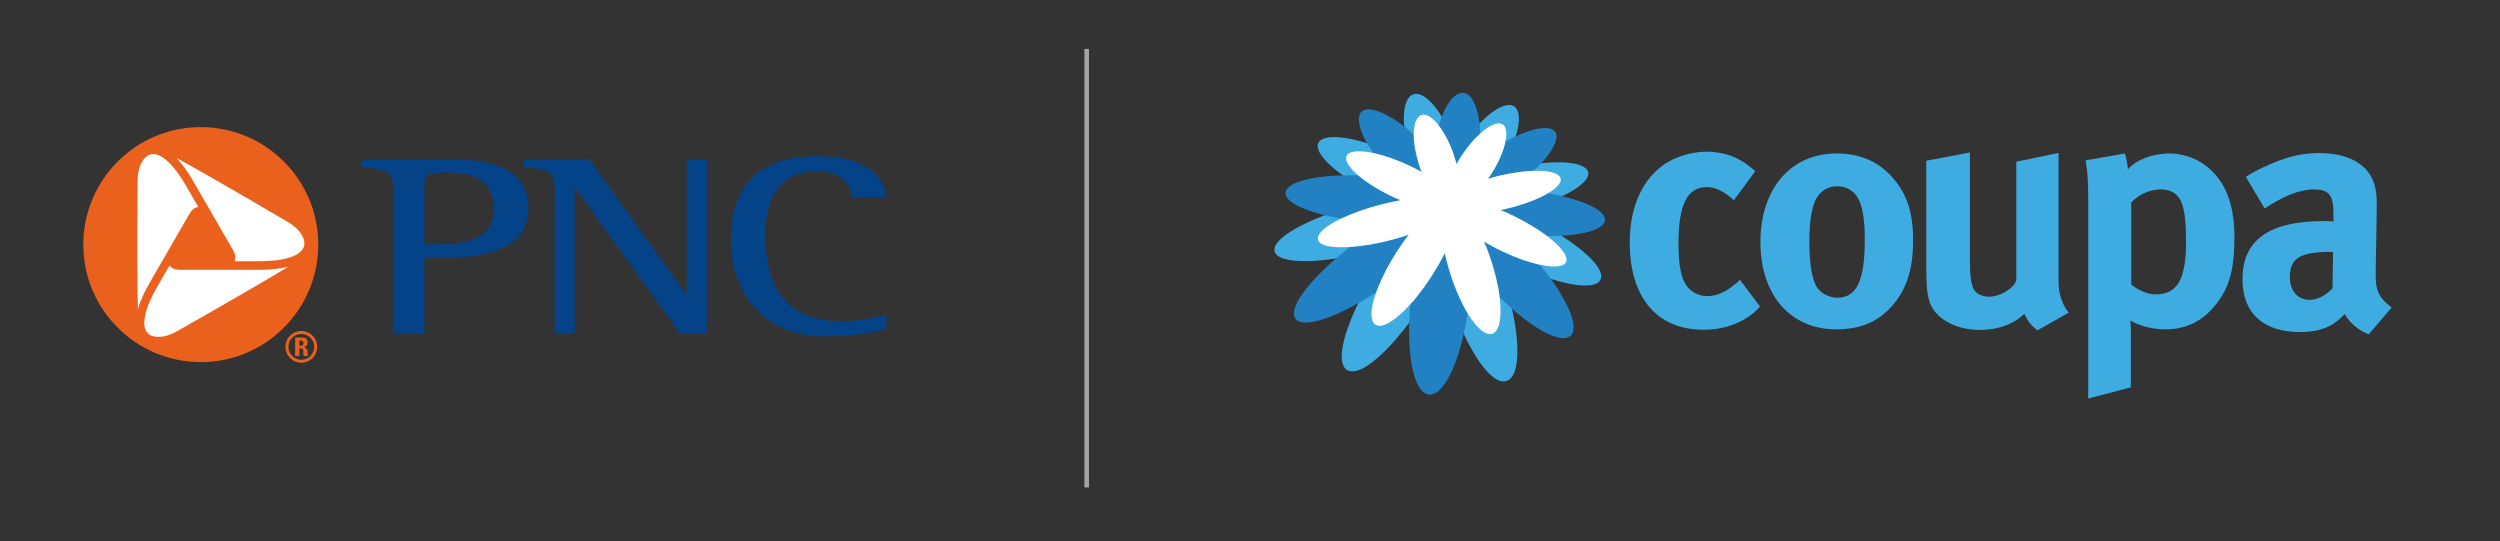 <svg height="118" viewBox="0 0 545 118" width="545" xmlns="http://www.w3.org/2000/svg"><rect x="0" y="0" width="545" height="118" fill="#333333" stroke="none"/><path d="m43.77 29.566c-13.123 0-23.76 10.637-23.76 23.759s10.637 23.758 23.76 23.758 23.758-10.638 23.758-23.758c0-13.119-10.637-23.759-23.758-23.759z" fill="#fff"/><path d="m65.261 74.253h.408c.288 0 .474.149.474.531s-.111.591-.474.591h-.408v-1.123m0 1.689h.231c.706 0 .632.412.632.884s0 .538.121.78h.892c-.084-.168-.103-.919-.103-1.179s-.594-.77-.789-.781v-.02c.595-.089.808-.472.808-.985 0-.686-.4-1.055-1.021-1.055h-1.683v4.022s.912 0 .912 0v-1.664s0-.001 0-.001zm.436-3.789c-1.923 0-3.464 1.533-3.464 3.457s1.541 3.475 3.464 3.475c1.913 0 3.447-1.551 3.447-3.475s-1.534-3.457-3.447-3.457zm0 6.281c-1.562 0-2.815-1.272-2.815-2.824s1.253-2.805 2.815-2.805c1.534 0 2.797 1.254 2.797 2.805s-1.263 2.824-2.797 2.824z" fill="#ea601d"/><path d="m56.446 56.953h-5.289c.27-.74.155-1.555-.347-2.423l-8.622-14.931c-1.258-2.177-2.516-3.912-3.755-5.197.027.015.048.027.074.041 3.452 1.892 10.343 5.779 23.556 13.54l.757.443c2.438 1.418 3.893 3.614 3.46 5.221-.565 2.099-4.149 3.304-9.834 3.304m-17.213 14.892-.749.426c-2.445 1.403-5.074 1.566-6.249.386-1.537-1.541-.786-5.248 2.054-10.168l2.644-4.581c.507.601 1.267.909 2.271.909h17.243c2.514 0 4.645-.219 6.376-.655-.025.015-.045.029-.07.045-3.371 2.045-10.188 6.076-23.518 13.639h-.001zm-9.236-31.706.006-.864c.009-2.82 1.183-5.178 2.791-5.607 2.103-.562 4.938 1.942 7.78 6.864l2.642 4.574c-.77.135-1.416.644-1.92 1.519l-8.622 14.931c-1.257 2.177-2.131 4.137-2.621 5.849 0-.031-.003-.054-.003-.083-.088-3.944-.168-11.859-.054-27.183zm13.773-12.426c-14.146 0-25.614 11.468-25.614 25.613s11.468 25.613 25.614 25.613 25.613-11.469 25.613-25.613-11.468-25.613-25.613-25.613z" fill="#ea601d"/><path d="m95.97 34.66h-17.173v1.669s.338.041.338.041c5.979.724 6.588 1.51 6.588 4.56v31.777s6.804 0 6.804 0v-16.521h2.745c6.467 0 19.924 0 19.924-10.736 0-10.79-12.509-10.79-19.229-10.79zm-.836 18.596h-2.606v-12.331c0-2.894 0-3.339 5.527-3.339 6.21 0 9.629 2.792 9.629 7.863 0 6.88-6.342 7.807-12.55 7.807z" fill="#044388"/><path d="m153.701 34.662h-4v29.656c-1.056-1.471-21.287-29.656-21.287-29.656h-14.442v1.662l.334.046c5.844.76 6.59 1.018 6.59 5.217v31.118s4.384 0 4.384 0v-31.894c1.062 1.476 22.947 31.895 22.947 31.895h5.857v-38.044h-.384z" fill="#044388"/><path d="m159.303 52.437c0 10.388 6.337 20.869 20.498 20.869 6.723 0 10.039-.74 13.112-1.564l.285-.078v-3.121l-.521.14c-3.267.877-6.481 1.361-9.047 1.361-11.315 0-16.814-6.23-16.814-19.048 0-8.565 4.073-13.676 10.896-13.676 4.575 0 7.26 1.796 7.981 5.338l.061.307h7.497l-.055-.432c-.255-1.988-2.092-8.474-15.065-8.474-12.494 0-18.827 6.183-18.827 18.377h-.001z" fill="#044388"/><path d="m380.344 69.57c-2.57 1.499-5.484 2.313-8.997 2.313-10.153 0-16.066-7.069-16.066-19.022 0-8.483 3.256-14.095 7.54-17.051 2.442-1.671 6.041-2.742 9.125-2.742 2.442 0 5.098.557 7.112 1.671 1.371.728 2.014 1.242 3.599 2.57l-4.67 6.341c-1.928-1.799-4.027-2.87-5.826-2.87-4.327 0-6.255 3.727-6.255 12.381 0 4.841.643 7.711 1.885 9.297 1.028 1.285 2.656 2.099 4.327 2.099 2.228 0 4.241-.943 6.64-3.042l.557-.514 4.37 5.826c-1.371 1.457-2.056 1.971-3.342 2.742z" fill="#3eace0"/><path d="m412.475 66.7c-2.828 3.17-6.469 5.098-12.167 5.098-10.025 0-16.537-7.497-16.537-19.064s6.64-19.279 16.537-19.279c5.269 0 9.339 1.799 12.51 5.527 2.956 3.47 4.241 7.497 4.241 13.452 0 6.341-1.457 10.668-4.584 14.266zm-7.883-24.163c-.943-1.242-2.442-1.928-4.156-1.928-2.313 0-4.156 1.457-4.97 3.727-.643 1.928-1.028 4.541-1.028 8.226 0 4.241.428 7.412 1.242 9.297.857 2.014 3.042 3.042 4.884 3.042 4.156 0 5.955-3.727 5.955-12.467.043-5.012-.6-8.268-1.928-9.896z" fill="#3eace0"/><path d="m444.178 72.012c-1.242-.857-2.228-2.099-2.87-3.599-2.356 2.313-5.826 3.513-9.725 3.513-5.184 0-9.639-2.442-10.882-5.955-.557-1.671-.771-3.599-.771-7.326v-23.606s9.511-1.799 9.511-1.799v23.691c0 3.299.3 5.055.771 6.041.514 1.028 1.928 1.714 3.384 1.714 2.356 0 5.269-1.714 5.955-3.513v-25.919l9.211-1.928v28.147c0 2.442.771 4.97 2.228 6.683z" fill="#3eace0"/><path d="m481.964 67.643c-2.528 2.656-5.826 4.156-9.854 4.156-2.87 0-5.612-.728-7.711-1.928.129.857.129 1.928.129 3.042v11.524l-9.297 2.442v-42.627c0-4.841-.086-6.169-.557-9.297l8.568-1.499c.343 1.285.557 2.313.643 3.47 1.671-2.014 5.312-3.47 9.082-3.47 2.57 0 5.269.857 7.283 2.228 3.941 2.656 6.855 7.412 6.855 15.894 0 7.926-1.328 11.953-5.141 16.066zm-6.298-23.263c-.728-2.014-2.228-3.085-4.627-3.085-2.356 0-4.67 1.028-6.426 2.828v17.908c1.285 1.071 3.384 2.142 5.312 2.142 4.755 0 6.64-3.256 6.64-11.653 0-3.513-.257-6.341-.9-8.14z" fill="#3eace0"/><path d="m516.366 72.912c-2.228-.943-4.241-2.57-5.184-4.456-.728.728-1.499 1.457-2.228 1.928-1.799 1.285-4.37 2.014-7.412 2.014-8.226 0-12.681-4.156-12.681-11.524 0-8.654 5.955-12.681 17.693-12.681.728 0 1.371 0 2.142.086v-1.499c0-4.113-.771-5.484-4.327-5.484-3.085 0-6.683 1.499-10.668 4.156l-4.113-6.897c1.928-1.242 3.384-1.928 5.955-3.042 3.599-1.499 6.683-2.142 10.068-2.142 6.169 0 10.453 2.313 11.867 6.426.514 1.499.728 2.656.643 6.64l-.214 12.381c-.086 4.027.214 5.741 3.47 8.226l-5.012 5.869zm-8.183-17.993c-6.683 0-8.997 1.242-8.997 5.612 0 2.87 1.799 4.841 4.241 4.841 1.799 0 3.599-.943 5.055-2.528l.129-7.926h-.428z" fill="#3eace0"/><path d="m345.043 52.562c2.399-.428 4.627-1.242 5.741-2.57.643-.771.943-1.714.771-2.613-.386-2.356-3.342-4.027-6.598-5.141 1.328-.943 2.313-1.971 2.785-3.085.386-.985.343-2.014-.171-2.87-1.028-1.756-3.684-2.613-7.926-2.613.814-1.328 1.414-2.699 1.371-3.984-.043-1.028-.428-1.928-1.2-2.57-.728-.6-1.756-.943-3.042-.943-1.114 0-2.485.257-3.984.728.129-1.2.043-2.271-.257-3.127-.471-1.371-1.371-2.014-2.014-2.313-.471-.214-.985-.3-1.499-.3-1.542 0-3.427.9-5.355 2.442-.857-2.999-2.399-4.884-4.413-5.098-.129 0-.257-.043-.386-.043-1.756 0-3.427 1.285-4.798 3.556-1.628-2.014-3.47-3.299-5.312-3.299-.214 0-.386 0-.557.043-.728.129-1.799.514-2.613 1.799-.6.943-.985 2.228-1.114 3.727-2.356-1.414-4.456-2.228-6.126-2.228-.728 0-1.328.129-1.885.428-.943.471-1.542 1.242-1.842 2.313-.3 1.157-.086 2.485.343 3.813-1.499-.3-2.87-.471-4.07-.471-1.971 0-3.384.428-4.284 1.328-.771.771-1.114 1.799-.943 2.913.214 1.414 1.242 2.913 2.742 4.37-4.113.428-8.525 1.499-9.639 4.07-.386.9-.343 1.928.171 2.828.814 1.457 2.699 2.613 4.884 3.47-4.284 2.185-7.669 4.713-7.626 7.412.043 1.885 1.542 4.113 8.397 4.113.557 0 1.157 0 1.756-.043-3.813 3.856-7.326 8.611-5.484 11.653.514.814 1.542 1.799 3.813 1.799 2.014 0 4.841-.814 8.054-2.313-1.457 3.77-2.228 7.24-1.714 9.596.343 1.585 1.2 2.399 1.842 2.785.6.343 1.285.557 2.014.557 2.956 0 6.812-3.042 10.625-7.369.257 4.584 1.157 8.74 2.999 10.882 1.071 1.2 2.185 1.499 2.999 1.542h.171c3.813 0 6.341-5.269 7.926-10.325 2.57 4.456 5.484 7.497 8.268 7.497.514 0 .985-.086 1.457-.3 3.299-1.371 3.727-6.897 2.87-13.024 3.384 2.485 6.426 3.856 8.568 3.856 1.585 0 2.528-.685 2.999-1.285 2.056-2.399.386-6.726-1.885-10.582 1.414.257 2.699.428 3.813.428 3.513 0 4.67-1.499 5.012-2.742.814-2.656-1.971-5.826-5.655-8.697z" fill="none"/><path d="m333.733 47.721c-1.242-.6-2.442-1.114-3.642-1.628 1.2-.257 2.399-.514 3.599-.857 8.354-2.313 13.666-5.912 12.381-8.097-1.242-2.142-8.311-2.356-16.28-.471-1.157.257-2.271.557-3.342.9.557-.814 1.114-1.671 1.585-2.57 3.384-5.912 3.984-10.967 1.799-11.953-2.185-.943-6.726 2.356-10.539 7.926-.557.814-1.114 1.671-1.585 2.528-.257-.9-.557-1.842-.9-2.785-2.313-6.298-5.955-10.625-8.397-10.239-2.485.386-3.17 5.569-1.328 12.21.3.985.6 1.928.943 2.87-.985-.557-2.014-1.114-3.127-1.628-7.711-3.684-15.252-5.098-17.179-3.213-2.014 1.971 2.699 6.855 10.882 10.967 1.157.6 2.313 1.114 3.47 1.628-1.328.257-2.742.514-4.198.857-10.839 2.57-20.135 7.197-20.05 10.325.086 3.256 10.325 3.213 21.978.043 1.542-.428 3.042-.9 4.413-1.371-.9 1.157-1.799 2.356-2.699 3.684-7.112 10.368-11.182 21.806-7.84 23.82 3.384 2.056 12.21-6.897 18.593-18.079.814-1.414 1.542-2.785 2.142-4.113.3 1.414.643 2.87 1.071 4.37 3.299 11.867 9.425 21.678 13.109 20.135 3.556-1.499 2.613-12.895-1.414-23.905-.514-1.414-1.071-2.742-1.628-3.984 1.2.728 2.442 1.414 3.77 2.056 9.811 4.97 18.807 6.598 19.664 3.599.943-2.785-6.126-8.654-15.252-13.024z" fill="#3eace0"/><g fill="#2281c2"><path d="m307.171 51.191c-1.071.343-2.185.685-3.342.985-3.47.943-6.769 1.499-9.511 1.671-7.969 6.169-13.538 12.895-11.996 15.509 1.542 2.57 9.339-.214 17.736-5.698 1.071-2.913 2.828-6.341 5.098-9.725.685-.985 1.328-1.885 2.014-2.742z"/><path d="m305.329 43.609c-.9-.386-1.799-.814-2.742-1.242-2.656-1.328-4.841-2.742-6.426-4.113-8.097-.257-14.823 1.028-15.808 3.299s4.198 4.755 12.038 6.083c2.613-1.242 6.041-2.442 9.725-3.342 1.114-.257 2.185-.471 3.213-.685z"/><path d="m309.827 37.525c-.3-.771-.557-1.542-.771-2.313-.643-2.228-.943-4.284-.943-5.998-4.498-3.941-8.954-6.126-10.882-5.141-1.928.943-1.028 4.755 2.185 9.297 2.313.514 5.098 1.457 7.926 2.828.857.428 1.714.857 2.485 1.328z"/><path d="m324.393 39.024c.857-.257 1.756-.514 2.656-.728 2.613-.643 5.141-.985 7.24-1.028 4.241-3.899 6.041-7.497 4.456-8.825-1.499-1.242-5.741-.257-10.539 2.399-.343 1.714-1.2 3.856-2.485 6.126-.428.728-.9 1.414-1.328 2.056z"/><path d="m314.968 55.219c-.471.985-1.028 1.971-1.628 2.999-1.842 3.127-3.899 5.998-5.912 8.183-.9 10.453.643 19.45 4.198 19.621 3.384.171 6.812-7.883 8.311-17.693-1.585-2.57-3.085-6.083-4.156-9.896-.343-1.114-.6-2.185-.814-3.213z"/><path d="m317.453 35.811c.386-.685.814-1.371 1.242-2.056 1.285-1.928 2.699-3.513 3.984-4.67-.129-5.012-1.585-8.611-3.642-8.825-1.971-.214-4.156 2.699-5.441 7.326 1.114 1.499 2.228 3.556 3.085 5.998.343.728.6 1.499.771 2.228z"/><path d="m349.884 47.678c-.343-2.142-5.527-4.327-12.381-5.527-1.799 1.071-4.413 2.142-7.54 2.999-.943.257-1.928.471-2.87.685.9.386 1.885.771 2.828 1.242 2.828 1.371 5.312 2.87 7.283 4.37 7.669.086 13.067-1.457 12.681-3.77z"/><path d="m323.494 52.691c.428.943.814 1.928 1.2 2.999 1.114 3.17 1.885 6.341 2.228 9.082 6.812 6.769 13.624 10.582 15.594 8.268 1.842-2.142-1.328-8.654-6.812-15.294-2.613-.557-5.912-1.756-9.297-3.47-1.071-.514-2.014-1.028-2.913-1.585z"/></g><path d="m337.203 51.406c-1.971-1.499-4.498-2.999-7.283-4.37-.943-.471-1.885-.9-2.828-1.242.943-.171 1.885-.428 2.87-.685 3.127-.857 5.741-1.928 7.54-2.999 2.099-1.242 3.127-2.528 2.613-3.47-.557-1.028-2.785-1.499-5.826-1.414-2.099.086-4.584.428-7.24 1.028-.943.214-1.799.471-2.656.728.471-.643.9-1.371 1.328-2.056 1.328-2.271 2.142-4.413 2.485-6.126.386-1.971.129-3.384-.814-3.77-1.028-.471-2.785.343-4.627 2.014-1.328 1.157-2.699 2.785-3.984 4.67-.471.685-.9 1.371-1.242 2.056-.214-.728-.428-1.499-.685-2.271-.857-2.442-1.971-4.498-3.085-5.998-1.285-1.714-2.656-2.699-3.727-2.485-1.157.214-1.799 1.799-1.842 4.156 0 1.671.3 3.727.943 5.998.214.814.471 1.585.771 2.313-.771-.428-1.628-.9-2.485-1.285-2.828-1.371-5.612-2.313-7.926-2.828-2.828-.6-4.97-.514-5.741.3-.857.943.129 2.699 2.399 4.627 1.585 1.328 3.77 2.785 6.426 4.113.9.471 1.842.857 2.742 1.242-1.028.171-2.099.428-3.213.685-3.684.857-7.069 2.056-9.725 3.299-3.213 1.542-5.227 3.17-5.098 4.456.129 1.457 2.913 2.014 6.983 1.756 2.742-.171 6.041-.728 9.511-1.671 1.157-.3 2.271-.643 3.342-1.028-.643.857-1.328 1.756-1.971 2.742-2.271 3.342-4.027 6.812-5.098 9.725-1.328 3.599-1.499 6.426-.129 7.197 1.499.857 4.413-1.028 7.497-4.456 2.014-2.228 4.07-5.055 5.912-8.183.6-1.028 1.157-2.056 1.628-2.999.214 1.028.471 2.099.814 3.213 1.114 3.813 2.613 7.283 4.156 9.896 1.928 3.17 3.941 5.012 5.441 4.456 1.585-.6 2.056-3.77 1.542-8.011-.343-2.742-1.114-5.869-2.228-9.082-.386-1.071-.771-2.056-1.2-2.999.9.514 1.885 1.071 2.87 1.585 3.384 1.714 6.683 2.87 9.297 3.47 3.127.685 5.355.514 5.784-.685.428-1.242-1.285-3.384-4.241-5.612z" fill="#fff"/><path d="m236.898 10.666v95.59" fill="none" stroke="#a4a4a4" stroke-miterlimit="10"/></svg>